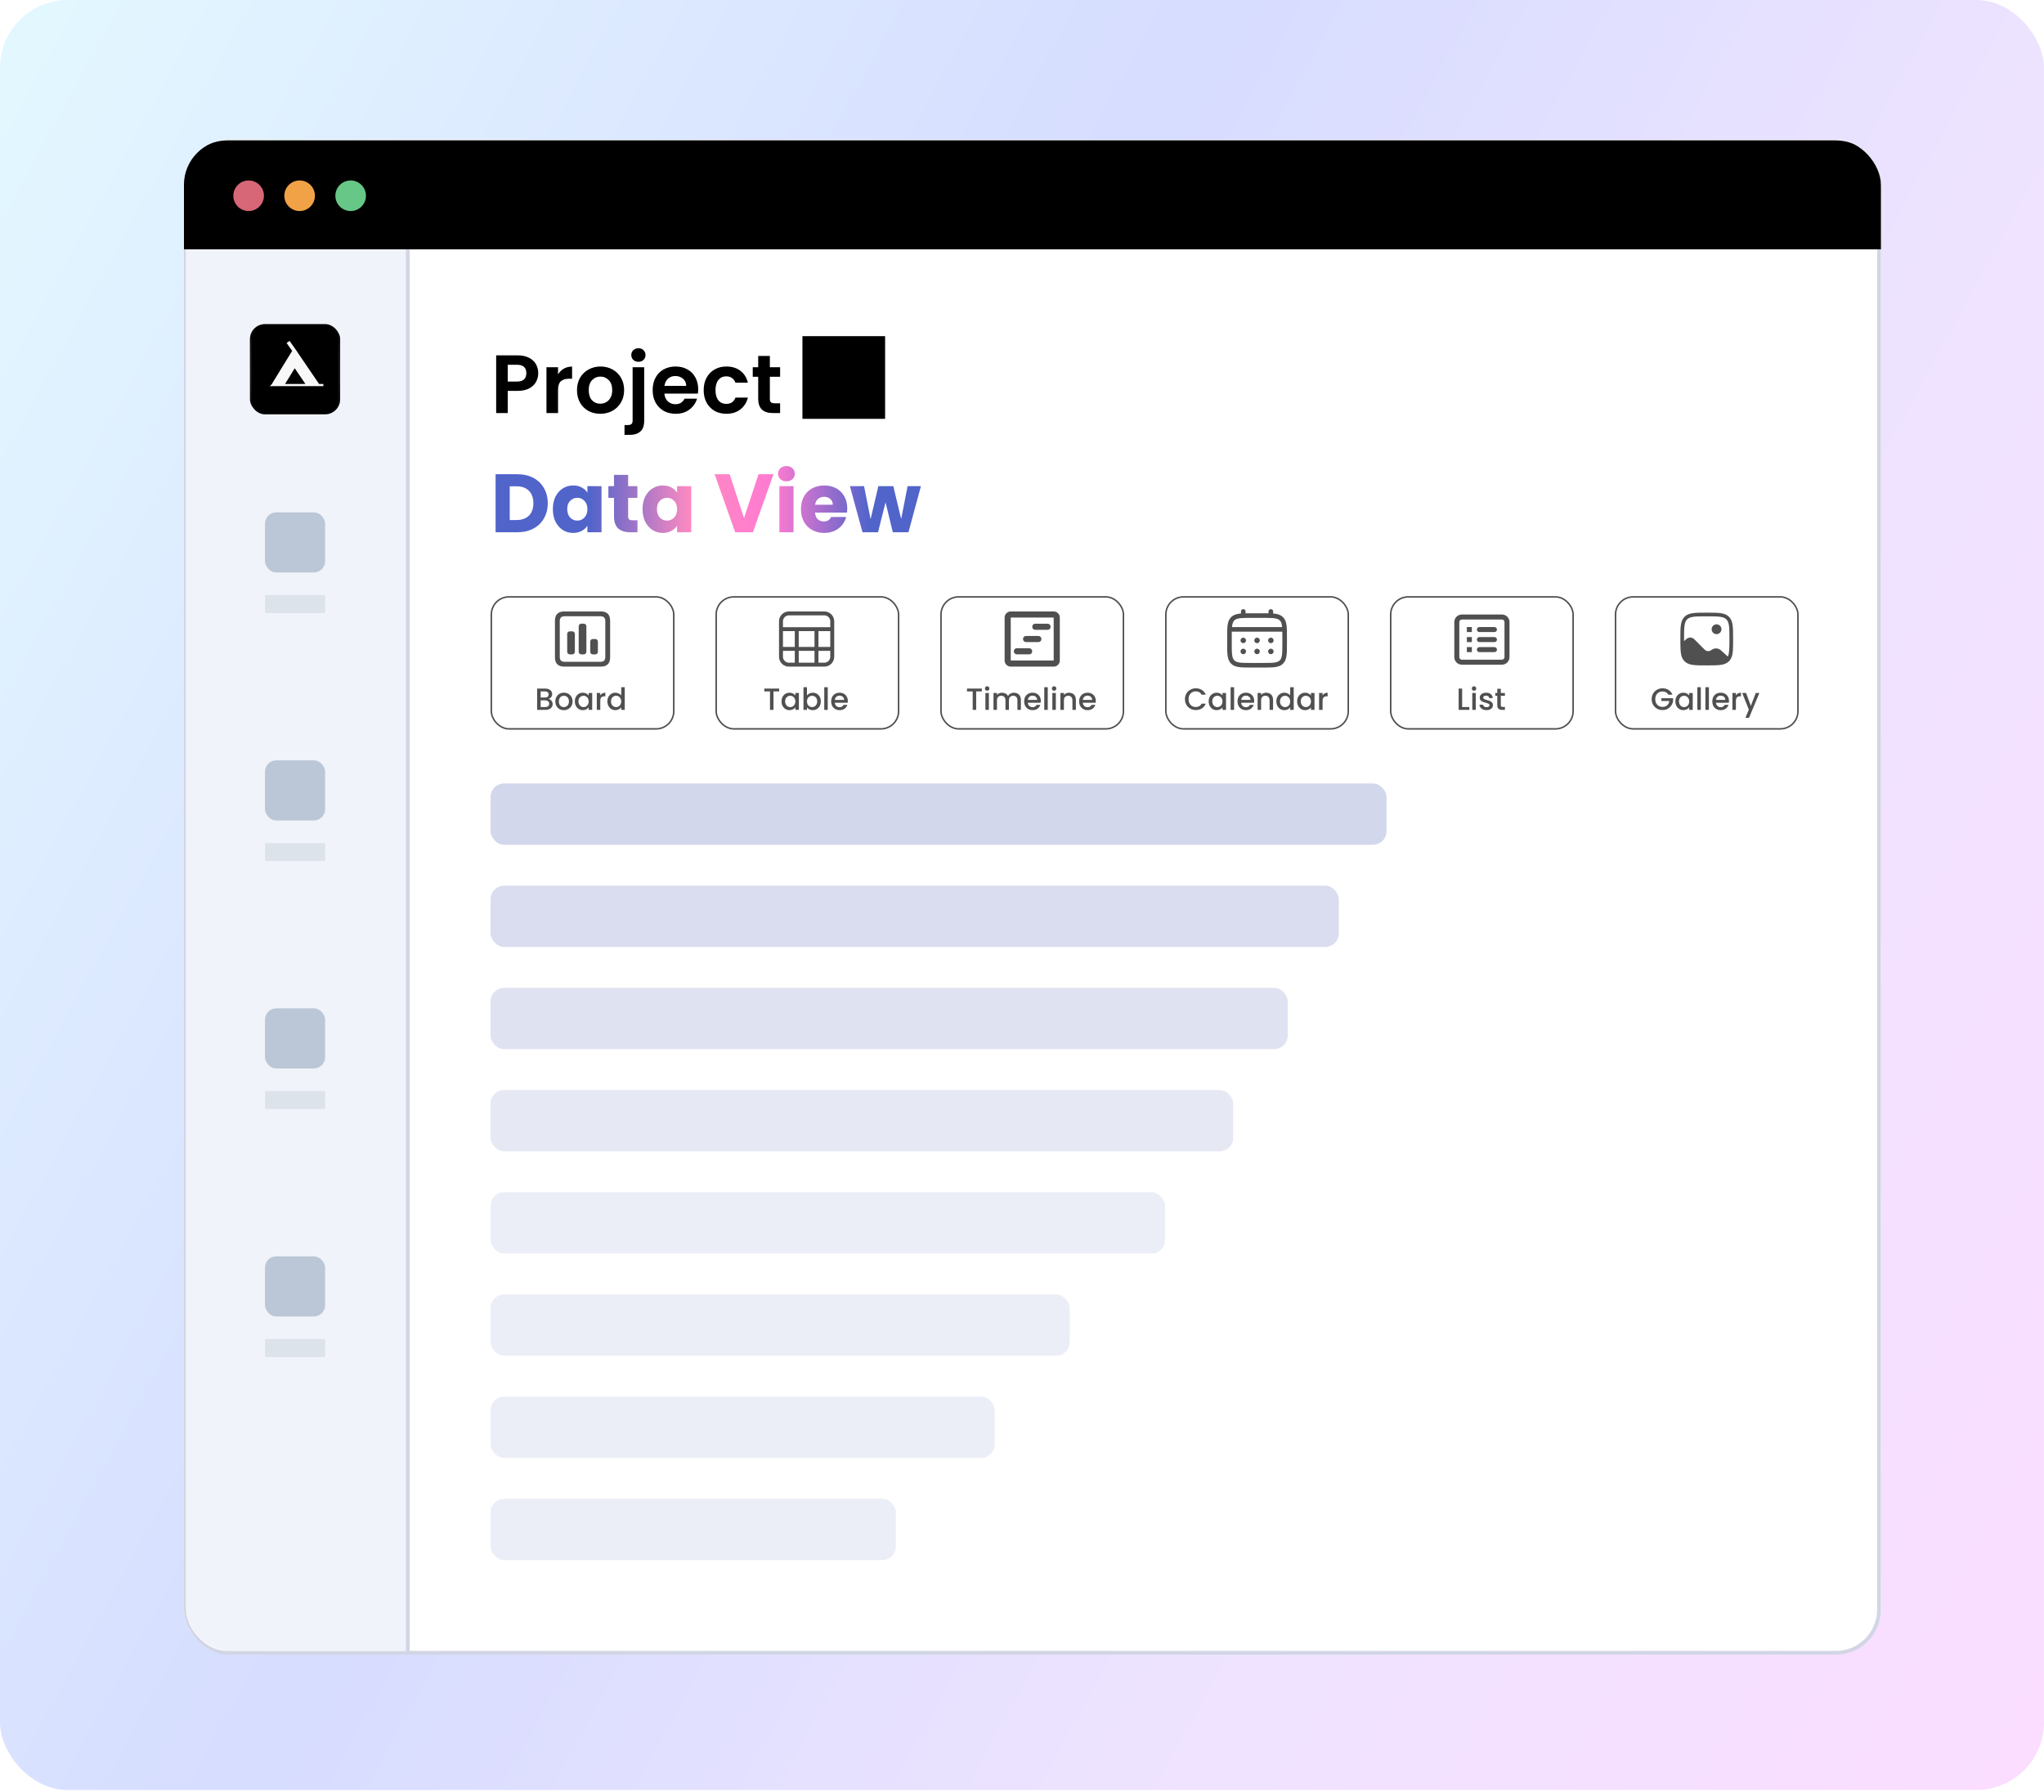 <svg width="600" height="526" viewBox="0 0 600 526" fill="none" xmlns="http://www.w3.org/2000/svg">
<rect width="600" height="525.497" rx="19.867" fill="url(#paint0_linear_7087_2699)" fill-opacity="0.5"/>
<g filter="url(#filter0_d_7087_2699)">
<g clip-path="url(#clip0_7087_2699)">
<rect x="53.362" y="41" width="499" height="444" rx="13.237" fill="white"/>
<path d="M53.516 54.441C53.516 47.13 59.442 41.203 66.753 41.203H538.887C546.198 41.203 552.125 47.13 552.125 54.441V73.194H53.516V54.441Z" fill="#F1EDE4"/>
<circle cx="72.982" cy="57.465" r="4.492" fill="#D76677"/>
<circle cx="87.955" cy="57.465" r="4.492" fill="#F1A247"/>
<circle cx="102.931" cy="57.465" r="4.492" fill="#66C786"/>
<rect x="54.068" y="42.859" width="497.506" height="442.35" rx="12.686" fill="white" stroke="#D2D6E4" stroke-width="1.103"/>
<path d="M54.619 54.441C54.619 47.13 60.546 41.203 67.857 41.203H106.466C113.776 41.203 119.703 47.13 119.703 54.441V484.656H67.856C60.546 484.656 54.619 478.73 54.619 471.419V54.441Z" fill="#F1F3FA"/>
<path d="M53.517 54.441C53.517 47.13 59.443 41.203 66.754 41.203H538.888C546.199 41.203 552.126 47.13 552.126 54.441V73.194H53.517V54.441Z" fill="black"/>
<circle cx="72.983" cy="57.465" r="4.492" fill="#D76677"/>
<circle cx="87.956" cy="57.465" r="4.492" fill="#F1A247"/>
<circle cx="102.932" cy="57.465" r="4.492" fill="#66C786"/>
<g filter="url(#filter1_d_7087_2699)">
<rect x="73.371" y="93.047" width="26.475" height="26.475" rx="4.412" fill="black"/>
<rect x="73.636" y="93.311" width="25.946" height="25.946" rx="4.148" stroke="url(#paint1_linear_7087_2699)" stroke-opacity="0.4" stroke-width="0.529"/>
</g>
<path fill-rule="evenodd" clip-rule="evenodd" d="M87.262 103.275L86.419 102.087L86.368 102.012L86.367 102.013L84.996 100.078L84.127 100.694L85.762 103.001L79.806 112.716H83.685L86.51 108.108L89.651 112.716H93.659L87.24 103.291L87.262 103.275ZM79.177 113.352H94.919V112.723H79.857L79.177 113.352Z" fill="#F8F8F8"/>
<rect x="77.784" y="174.684" width="17.65" height="5.295" fill="#DDE3EB"/>
<rect x="77.784" y="150.414" width="17.65" height="17.65" rx="3.309" fill="#BBC6D6"/>
<rect x="77.784" y="247.492" width="17.65" height="5.295" fill="#DDE3EB"/>
<rect x="77.784" y="223.223" width="17.65" height="17.65" rx="3.309" fill="#BBC6D6"/>
<rect x="77.784" y="320.289" width="17.65" height="5.295" fill="#DDE3EB"/>
<rect x="77.784" y="296.023" width="17.65" height="17.65" rx="3.309" fill="#BBC6D6"/>
<rect x="77.784" y="393.102" width="17.65" height="5.295" fill="#DDE3EB"/>
<rect x="77.784" y="368.832" width="17.65" height="17.65" rx="3.309" fill="#BBC6D6"/>
<path d="M157.999 109.56C157.999 110.466 157.781 111.316 157.344 112.109C156.923 112.901 156.252 113.54 155.329 114.026C154.423 114.511 153.275 114.754 151.883 114.754H149.044V121.258H145.646V104.318H151.883C153.194 104.318 154.31 104.545 155.232 104.998C156.155 105.451 156.842 106.074 157.295 106.867C157.764 107.659 157.999 108.557 157.999 109.56ZM151.738 112.011C152.676 112.011 153.372 111.801 153.825 111.38C154.278 110.944 154.504 110.337 154.504 109.56C154.504 107.91 153.582 107.085 151.738 107.085H149.044V112.011H151.738ZM163.809 109.9C164.246 109.188 164.812 108.63 165.508 108.226C166.219 107.821 167.028 107.619 167.934 107.619V111.186H167.037C165.969 111.186 165.16 111.437 164.61 111.939C164.076 112.44 163.809 113.314 163.809 114.56V121.258H160.411V107.813H163.809V109.9ZM176.193 121.476C174.899 121.476 173.734 121.193 172.698 120.627C171.663 120.044 170.846 119.227 170.247 118.176C169.665 117.124 169.373 115.911 169.373 114.535C169.373 113.16 169.673 111.947 170.271 110.895C170.886 109.843 171.719 109.035 172.771 108.468C173.823 107.886 174.996 107.595 176.29 107.595C177.584 107.595 178.757 107.886 179.809 108.468C180.861 109.035 181.686 109.843 182.284 110.895C182.899 111.947 183.207 113.16 183.207 114.535C183.207 115.911 182.891 117.124 182.26 118.176C181.645 119.227 180.804 120.044 179.736 120.627C178.685 121.193 177.503 121.476 176.193 121.476ZM176.193 118.515C176.808 118.515 177.382 118.37 177.916 118.079C178.466 117.771 178.903 117.318 179.227 116.72C179.55 116.121 179.712 115.393 179.712 114.535C179.712 113.257 179.372 112.278 178.693 111.599C178.029 110.903 177.212 110.555 176.242 110.555C175.271 110.555 174.454 110.903 173.79 111.599C173.143 112.278 172.82 113.257 172.82 114.535C172.82 115.814 173.135 116.8 173.766 117.496C174.413 118.176 175.222 118.515 176.193 118.515ZM187.422 106.211C186.807 106.211 186.297 106.025 185.893 105.653C185.505 105.265 185.311 104.788 185.311 104.221C185.311 103.655 185.505 103.186 185.893 102.814C186.297 102.425 186.807 102.231 187.422 102.231C188.021 102.231 188.514 102.425 188.902 102.814C189.291 103.186 189.485 103.655 189.485 104.221C189.485 104.788 189.291 105.265 188.902 105.653C188.514 106.025 188.021 106.211 187.422 106.211ZM189.096 123.466C189.096 124.955 188.724 126.023 187.98 126.67C187.252 127.333 186.2 127.665 184.825 127.665H183.321V124.777H184.291C184.809 124.777 185.173 124.672 185.383 124.461C185.594 124.267 185.699 123.944 185.699 123.491V107.813H189.096V123.466ZM204.952 114.244C204.952 114.73 204.919 115.166 204.855 115.555H195.026C195.107 116.525 195.446 117.286 196.045 117.836C196.644 118.386 197.38 118.661 198.253 118.661C199.515 118.661 200.413 118.119 200.947 117.035H204.612C204.224 118.329 203.479 119.397 202.379 120.239C201.279 121.064 199.928 121.476 198.326 121.476C197.032 121.476 195.867 121.193 194.832 120.627C193.812 120.044 193.011 119.227 192.429 118.176C191.863 117.124 191.58 115.911 191.58 114.535C191.58 113.144 191.863 111.922 192.429 110.871C192.995 109.819 193.788 109.01 194.807 108.444C195.827 107.878 197 107.595 198.326 107.595C199.604 107.595 200.745 107.87 201.748 108.42C202.767 108.97 203.552 109.755 204.102 110.774C204.668 111.777 204.952 112.934 204.952 114.244ZM201.433 113.273C201.417 112.4 201.101 111.704 200.486 111.186C199.871 110.652 199.119 110.385 198.229 110.385C197.388 110.385 196.676 110.644 196.094 111.162C195.527 111.664 195.179 112.367 195.05 113.273H201.433ZM206.558 114.535C206.558 113.144 206.841 111.931 207.407 110.895C207.974 109.843 208.758 109.035 209.761 108.468C210.764 107.886 211.913 107.595 213.207 107.595C214.874 107.595 216.249 108.015 217.333 108.857C218.433 109.682 219.169 110.847 219.542 112.351H215.877C215.683 111.769 215.351 111.316 214.882 110.992C214.429 110.652 213.863 110.483 213.183 110.483C212.212 110.483 211.444 110.838 210.878 111.55C210.311 112.246 210.028 113.241 210.028 114.535C210.028 115.814 210.311 116.809 210.878 117.52C211.444 118.216 212.212 118.564 213.183 118.564C214.558 118.564 215.456 117.949 215.877 116.72H219.542C219.169 118.176 218.433 119.333 217.333 120.19C216.233 121.047 214.858 121.476 213.207 121.476C211.913 121.476 210.764 121.193 209.761 120.627C208.758 120.044 207.974 119.235 207.407 118.2C206.841 117.148 206.558 115.927 206.558 114.535ZM225.986 110.604V117.108C225.986 117.561 226.092 117.893 226.302 118.103C226.528 118.297 226.901 118.394 227.418 118.394H228.996V121.258H226.86C223.996 121.258 222.565 119.866 222.565 117.084V110.604H220.963V107.813H222.565V104.488H225.986V107.813H228.996V110.604H225.986ZM235.548 122.957H259.816V98.688H235.548V122.957Z" fill="black"/>
<path d="M151.859 139.221C153.655 139.221 155.224 139.577 156.567 140.289C157.91 141.001 158.945 142.004 159.673 143.298C160.418 144.577 160.79 146.057 160.79 147.74C160.79 149.406 160.418 150.886 159.673 152.181C158.945 153.475 157.902 154.478 156.543 155.19C155.2 155.902 153.639 156.258 151.859 156.258H145.476V139.221H151.859ZM151.592 152.666C153.161 152.666 154.383 152.237 155.257 151.38C156.13 150.522 156.567 149.309 156.567 147.74C156.567 146.17 156.13 144.949 155.257 144.075C154.383 143.201 153.161 142.764 151.592 142.764H149.626V152.666H151.592ZM162.284 149.463C162.284 148.071 162.543 146.85 163.06 145.798C163.594 144.746 164.314 143.937 165.22 143.371C166.126 142.805 167.138 142.522 168.254 142.522C169.208 142.522 170.042 142.716 170.754 143.104C171.482 143.493 172.04 144.002 172.428 144.633V142.716H176.578V156.258H172.428V154.341C172.024 154.972 171.457 155.481 170.729 155.87C170.017 156.258 169.184 156.452 168.23 156.452C167.129 156.452 166.126 156.169 165.22 155.603C164.314 155.02 163.594 154.203 163.06 153.151C162.543 152.084 162.284 150.854 162.284 149.463ZM172.428 149.487C172.428 148.451 172.137 147.634 171.554 147.036C170.988 146.437 170.292 146.138 169.467 146.138C168.642 146.138 167.938 146.437 167.356 147.036C166.79 147.618 166.507 148.427 166.507 149.463C166.507 150.498 166.79 151.323 167.356 151.938C167.938 152.537 168.642 152.836 169.467 152.836C170.292 152.836 170.988 152.537 171.554 151.938C172.137 151.339 172.428 150.522 172.428 149.487ZM187.128 152.739V156.258H185.016C183.512 156.258 182.339 155.894 181.498 155.166C180.656 154.421 180.236 153.216 180.236 151.55V146.162H178.585V142.716H180.236V139.415H184.386V142.716H187.104V146.162H184.386V151.598C184.386 152.003 184.483 152.294 184.677 152.472C184.871 152.65 185.194 152.739 185.647 152.739H187.128ZM188.614 149.463C188.614 148.071 188.873 146.85 189.391 145.798C189.925 144.746 190.645 143.937 191.551 143.371C192.457 142.805 193.468 142.522 194.584 142.522C195.539 142.522 196.372 142.716 197.084 143.104C197.812 143.493 198.37 144.002 198.759 144.633V142.716H202.909V156.258H198.759V154.341C198.354 154.972 197.788 155.481 197.06 155.87C196.348 156.258 195.515 156.452 194.56 156.452C193.46 156.452 192.457 156.169 191.551 155.603C190.645 155.02 189.925 154.203 189.391 153.151C188.873 152.084 188.614 150.854 188.614 149.463ZM198.759 149.487C198.759 148.451 198.467 147.634 197.885 147.036C197.319 146.437 196.623 146.138 195.798 146.138C194.973 146.138 194.269 146.437 193.686 147.036C193.12 147.618 192.837 148.427 192.837 149.463C192.837 150.498 193.12 151.323 193.686 151.938C194.269 152.537 194.973 152.836 195.798 152.836C196.623 152.836 197.319 152.537 197.885 151.938C198.467 151.339 198.759 150.522 198.759 149.487ZM227.047 139.221L221.004 156.258H215.81L209.767 139.221H214.184L218.407 152.084L222.654 139.221H227.047ZM230.868 141.308C230.14 141.308 229.542 141.098 229.072 140.677C228.619 140.241 228.393 139.707 228.393 139.076C228.393 138.428 228.619 137.895 229.072 137.474C229.542 137.037 230.14 136.819 230.868 136.819C231.58 136.819 232.163 137.037 232.616 137.474C233.085 137.895 233.319 138.428 233.319 139.076C233.319 139.707 233.085 140.241 232.616 140.677C232.163 141.098 231.58 141.308 230.868 141.308ZM232.931 142.716V156.258H228.781V142.716H232.931ZM248.704 149.268C248.704 149.657 248.679 150.061 248.631 150.482H239.239C239.304 151.323 239.571 151.97 240.04 152.423C240.525 152.86 241.116 153.079 241.811 153.079C242.847 153.079 243.567 152.642 243.971 151.768H248.388C248.162 152.658 247.749 153.459 247.151 154.171C246.568 154.883 245.832 155.441 244.942 155.845C244.052 156.25 243.057 156.452 241.957 156.452C240.63 156.452 239.449 156.169 238.414 155.603C237.378 155.036 236.569 154.227 235.987 153.176C235.405 152.124 235.113 150.894 235.113 149.487C235.113 148.079 235.396 146.85 235.963 145.798C236.545 144.746 237.354 143.937 238.39 143.371C239.425 142.805 240.614 142.522 241.957 142.522C243.268 142.522 244.432 142.797 245.452 143.347C246.471 143.897 247.264 144.682 247.83 145.701C248.412 146.72 248.704 147.909 248.704 149.268ZM244.457 148.176C244.457 147.464 244.214 146.898 243.729 146.478C243.243 146.057 242.637 145.847 241.909 145.847C241.213 145.847 240.622 146.049 240.137 146.453C239.668 146.858 239.376 147.432 239.263 148.176H244.457ZM270.332 142.716L266.668 156.258H262.081L259.945 147.473L257.737 156.258H253.174L249.485 142.716H253.635L255.553 152.399L257.834 142.716H262.226L264.532 152.351L266.425 142.716H270.332Z" fill="url(#paint2_linear_7087_2699)"/>
<path d="M119.703 73.195L119.703 532.092" stroke="#D2D6E4" stroke-width="1.103"/>
<rect x="144.225" y="175.225" width="53.55" height="38.75" rx="5.175" stroke="#505050" stroke-width="0.45"/>
<path d="M176.346 179.5C178.148 179.5 179.064 180.379 179.099 182.121L179.1 182.228V192.973C179.1 194.749 178.222 195.664 176.455 195.699L176.347 195.7H165.663C163.87 195.7 162.938 194.83 162.902 193.081L162.9 192.973V182.228C162.9 180.443 163.796 179.536 165.555 179.501L165.664 179.5L176.346 179.5ZM176.32 180.917H165.69C164.838 180.917 164.35 181.354 164.319 182.211L164.317 182.299V192.901C164.317 193.787 164.779 194.252 165.606 194.282L165.69 194.283H176.32C177.163 194.283 177.652 193.846 177.682 192.989L177.684 192.901V182.299C177.684 181.413 177.222 180.948 176.403 180.919L176.32 180.917ZM167.997 185.348C168.196 185.348 168.387 185.427 168.528 185.567C168.669 185.708 168.748 185.899 168.748 186.098V191.355C168.748 191.554 168.669 191.745 168.528 191.886C168.387 192.026 168.196 192.106 167.997 192.106H167.246C167.047 192.106 166.856 192.026 166.715 191.886C166.574 191.745 166.495 191.554 166.495 191.355V186.098C166.495 185.899 166.574 185.708 166.715 185.567C166.856 185.427 167.047 185.348 167.246 185.348H167.997ZM171.376 183.095C171.575 183.095 171.766 183.174 171.907 183.315C172.048 183.456 172.127 183.647 172.127 183.846V191.355C172.127 191.554 172.048 191.745 171.907 191.886C171.766 192.026 171.575 192.106 171.376 192.106H170.625C170.426 192.106 170.235 192.026 170.094 191.886C169.953 191.745 169.874 191.554 169.874 191.355V183.846C169.874 183.647 169.953 183.456 170.094 183.315C170.235 183.174 170.426 183.095 170.625 183.095H171.376ZM174.755 187.6C174.954 187.6 175.145 187.679 175.286 187.82C175.427 187.961 175.506 188.152 175.506 188.351V191.355C175.506 191.554 175.427 191.745 175.286 191.886C175.145 192.026 174.954 192.106 174.755 192.106H174.004C173.805 192.106 173.614 192.026 173.473 191.886C173.332 191.745 173.253 191.554 173.253 191.355V188.351C173.253 188.152 173.332 187.961 173.473 187.82C173.614 187.679 173.805 187.6 174.004 187.6H174.755Z" fill="#505050"/>
<path d="M161.023 205.185C161.359 205.245 161.644 205.422 161.878 205.716C162.112 206.01 162.229 206.343 162.229 206.715C162.229 207.033 162.145 207.321 161.977 207.579C161.815 207.831 161.578 208.032 161.266 208.182C160.954 208.326 160.591 208.398 160.177 208.398H157.675V202.143H160.06C160.486 202.143 160.852 202.215 161.158 202.359C161.464 202.503 161.695 202.698 161.851 202.944C162.007 203.184 162.085 203.454 162.085 203.754C162.085 204.114 161.989 204.414 161.797 204.654C161.605 204.894 161.347 205.071 161.023 205.185ZM158.701 204.771H159.97C160.306 204.771 160.567 204.696 160.753 204.546C160.945 204.39 161.041 204.168 161.041 203.88C161.041 203.598 160.945 203.379 160.753 203.223C160.567 203.061 160.306 202.98 159.97 202.98H158.701V204.771ZM160.087 207.561C160.435 207.561 160.708 207.477 160.906 207.309C161.104 207.141 161.203 206.907 161.203 206.607C161.203 206.301 161.098 206.058 160.888 205.878C160.678 205.698 160.399 205.608 160.051 205.608H158.701V207.561H160.087ZM165.495 208.479C165.027 208.479 164.604 208.374 164.226 208.164C163.848 207.948 163.551 207.648 163.335 207.264C163.119 206.874 163.011 206.424 163.011 205.914C163.011 205.41 163.122 204.963 163.344 204.573C163.566 204.183 163.869 203.883 164.253 203.673C164.637 203.463 165.066 203.358 165.54 203.358C166.014 203.358 166.443 203.463 166.827 203.673C167.211 203.883 167.514 204.183 167.736 204.573C167.958 204.963 168.069 205.41 168.069 205.914C168.069 206.418 167.955 206.865 167.727 207.255C167.499 207.645 167.187 207.948 166.791 208.164C166.401 208.374 165.969 208.479 165.495 208.479ZM165.495 207.588C165.759 207.588 166.005 207.525 166.233 207.399C166.467 207.273 166.656 207.084 166.8 206.832C166.944 206.58 167.016 206.274 167.016 205.914C167.016 205.554 166.947 205.251 166.809 205.005C166.671 204.753 166.488 204.564 166.26 204.438C166.032 204.312 165.786 204.249 165.522 204.249C165.258 204.249 165.012 204.312 164.784 204.438C164.562 204.564 164.385 204.753 164.253 205.005C164.121 205.251 164.055 205.554 164.055 205.914C164.055 206.448 164.19 206.862 164.46 207.156C164.736 207.444 165.081 207.588 165.495 207.588ZM168.741 205.896C168.741 205.398 168.843 204.957 169.047 204.573C169.257 204.189 169.539 203.892 169.893 203.682C170.253 203.466 170.649 203.358 171.081 203.358C171.471 203.358 171.81 203.436 172.098 203.592C172.392 203.742 172.626 203.931 172.8 204.159V203.439H173.835V208.398H172.8V207.66C172.626 207.894 172.389 208.089 172.089 208.245C171.789 208.401 171.447 208.479 171.063 208.479C170.637 208.479 170.247 208.371 169.893 208.155C169.539 207.933 169.257 207.627 169.047 207.237C168.843 206.841 168.741 206.394 168.741 205.896ZM172.8 205.914C172.8 205.572 172.728 205.275 172.584 205.023C172.446 204.771 172.263 204.579 172.035 204.447C171.807 204.315 171.561 204.249 171.297 204.249C171.033 204.249 170.787 204.315 170.559 204.447C170.331 204.573 170.145 204.762 170.001 205.014C169.863 205.26 169.794 205.554 169.794 205.896C169.794 206.238 169.863 206.538 170.001 206.796C170.145 207.054 170.331 207.252 170.559 207.39C170.793 207.522 171.039 207.588 171.297 207.588C171.561 207.588 171.807 207.522 172.035 207.39C172.263 207.258 172.446 207.066 172.584 206.814C172.728 206.556 172.8 206.256 172.8 205.914ZM176.209 204.159C176.359 203.907 176.557 203.712 176.803 203.574C177.055 203.43 177.352 203.358 177.694 203.358V204.42H177.433C177.031 204.42 176.725 204.522 176.515 204.726C176.311 204.93 176.209 205.284 176.209 205.788V208.398H175.183V203.439H176.209V204.159ZM178.295 205.896C178.295 205.398 178.397 204.957 178.601 204.573C178.811 204.189 179.093 203.892 179.447 203.682C179.807 203.466 180.206 203.358 180.644 203.358C180.968 203.358 181.286 203.43 181.598 203.574C181.916 203.712 182.168 203.898 182.354 204.132V201.738H183.389V208.398H182.354V207.651C182.186 207.891 181.952 208.089 181.652 208.245C181.358 208.401 181.019 208.479 180.635 208.479C180.203 208.479 179.807 208.371 179.447 208.155C179.093 207.933 178.811 207.627 178.601 207.237C178.397 206.841 178.295 206.394 178.295 205.896ZM182.354 205.914C182.354 205.572 182.282 205.275 182.138 205.023C182 204.771 181.817 204.579 181.589 204.447C181.361 204.315 181.115 204.249 180.851 204.249C180.587 204.249 180.341 204.315 180.113 204.447C179.885 204.573 179.699 204.762 179.555 205.014C179.417 205.26 179.348 205.554 179.348 205.896C179.348 206.238 179.417 206.538 179.555 206.796C179.699 207.054 179.885 207.252 180.113 207.39C180.347 207.522 180.593 207.588 180.851 207.588C181.115 207.588 181.361 207.522 181.589 207.39C181.817 207.258 182 207.066 182.138 206.814C182.282 206.556 182.354 206.256 182.354 205.914Z" fill="#505050"/>
<rect x="210.225" y="175.225" width="53.55" height="38.75" rx="5.175" stroke="#505050" stroke-width="0.45"/>
<path d="M244.876 192.806C244.876 193.574 244.571 194.309 244.028 194.852C243.486 195.394 242.75 195.699 241.983 195.699L231.569 195.699C230.801 195.699 230.066 195.394 229.523 194.852C228.981 194.309 228.676 193.574 228.676 192.806L228.676 182.392C228.676 181.625 228.981 180.889 229.523 180.347C230.066 179.804 230.801 179.499 231.569 179.499L241.983 179.499C242.75 179.499 243.486 179.804 244.028 180.347C244.571 180.889 244.876 181.625 244.876 182.392L244.876 192.806ZM229.833 185.285L229.833 189.914L233.304 189.914L233.304 185.285L229.833 185.285ZM229.833 191.071L229.833 192.806C229.833 193.238 229.994 193.654 230.284 193.973C230.574 194.293 230.973 194.493 231.402 194.534L231.569 194.542L233.304 194.542L233.304 191.071L229.833 191.071ZM234.461 189.914L239.09 189.914L239.09 185.285L234.461 185.285L234.461 189.914ZM239.09 194.542L239.09 191.071L234.461 191.071L234.461 194.542L239.09 194.542ZM240.247 189.914L243.719 189.914L243.719 185.285L240.247 185.285L240.247 189.914ZM243.719 192.806L243.719 191.071L240.247 191.071L240.247 194.542L241.983 194.542C242.414 194.542 242.83 194.381 243.15 194.091C243.469 193.801 243.669 193.402 243.711 192.973L243.719 192.806ZM229.833 182.392L229.833 184.128L243.719 184.128L243.719 182.392C243.719 181.961 243.558 181.545 243.268 181.226C242.978 180.906 242.58 180.706 242.151 180.664L241.983 180.656L231.569 180.656C231.137 180.656 230.721 180.817 230.402 181.107C230.083 181.397 229.883 181.795 229.841 182.224L229.833 182.392Z" fill="#505050"/>
<path d="M228.716 202.143V202.98H227.051V208.398H226.025V202.98H224.351V202.143H228.716ZM229.413 205.896C229.413 205.398 229.515 204.957 229.719 204.573C229.929 204.189 230.211 203.892 230.565 203.682C230.925 203.466 231.321 203.358 231.753 203.358C232.143 203.358 232.482 203.436 232.77 203.592C233.064 203.742 233.298 203.931 233.472 204.159V203.439H234.507V208.398H233.472V207.66C233.298 207.894 233.061 208.089 232.761 208.245C232.461 208.401 232.119 208.479 231.735 208.479C231.309 208.479 230.919 208.371 230.565 208.155C230.211 207.933 229.929 207.627 229.719 207.237C229.515 206.841 229.413 206.394 229.413 205.896ZM233.472 205.914C233.472 205.572 233.4 205.275 233.256 205.023C233.118 204.771 232.935 204.579 232.707 204.447C232.479 204.315 232.233 204.249 231.969 204.249C231.705 204.249 231.459 204.315 231.231 204.447C231.003 204.573 230.817 204.762 230.673 205.014C230.535 205.26 230.466 205.554 230.466 205.896C230.466 206.238 230.535 206.538 230.673 206.796C230.817 207.054 231.003 207.252 231.231 207.39C231.465 207.522 231.711 207.588 231.969 207.588C232.233 207.588 232.479 207.522 232.707 207.39C232.935 207.258 233.118 207.066 233.256 206.814C233.4 206.556 233.472 206.256 233.472 205.914ZM236.881 204.177C237.055 203.937 237.292 203.742 237.592 203.592C237.898 203.436 238.237 203.358 238.609 203.358C239.047 203.358 239.443 203.463 239.797 203.673C240.151 203.883 240.43 204.183 240.634 204.573C240.838 204.957 240.94 205.398 240.94 205.896C240.94 206.394 240.838 206.841 240.634 207.237C240.43 207.627 240.148 207.933 239.788 208.155C239.434 208.371 239.041 208.479 238.609 208.479C238.225 208.479 237.883 208.404 237.583 208.254C237.289 208.104 237.055 207.912 236.881 207.678V208.398H235.855V201.738H236.881V204.177ZM239.896 205.896C239.896 205.554 239.824 205.26 239.68 205.014C239.542 204.762 239.356 204.573 239.122 204.447C238.894 204.315 238.648 204.249 238.384 204.249C238.126 204.249 237.88 204.315 237.646 204.447C237.418 204.579 237.232 204.771 237.088 205.023C236.95 205.275 236.881 205.572 236.881 205.914C236.881 206.256 236.95 206.556 237.088 206.814C237.232 207.066 237.418 207.258 237.646 207.39C237.88 207.522 238.126 207.588 238.384 207.588C238.648 207.588 238.894 207.522 239.122 207.39C239.356 207.252 239.542 207.054 239.68 206.796C239.824 206.538 239.896 206.238 239.896 205.896ZM242.98 201.738V208.398H241.954V201.738H242.98ZM248.872 205.797C248.872 205.983 248.86 206.151 248.836 206.301H245.047C245.077 206.697 245.224 207.015 245.488 207.255C245.752 207.495 246.076 207.615 246.46 207.615C247.012 207.615 247.402 207.384 247.63 206.922H248.737C248.587 207.378 248.314 207.753 247.918 208.047C247.528 208.335 247.042 208.479 246.46 208.479C245.986 208.479 245.56 208.374 245.182 208.164C244.81 207.948 244.516 207.648 244.3 207.264C244.09 206.874 243.985 206.424 243.985 205.914C243.985 205.404 244.087 204.957 244.291 204.573C244.501 204.183 244.792 203.883 245.164 203.673C245.542 203.463 245.974 203.358 246.46 203.358C246.928 203.358 247.345 203.46 247.711 203.664C248.077 203.868 248.362 204.156 248.566 204.528C248.77 204.894 248.872 205.317 248.872 205.797ZM247.801 205.473C247.795 205.095 247.66 204.792 247.396 204.564C247.132 204.336 246.805 204.222 246.415 204.222C246.061 204.222 245.758 204.336 245.506 204.564C245.254 204.786 245.104 205.089 245.056 205.473H247.801Z" fill="#505050"/>
<rect x="276.225" y="175.225" width="53.55" height="38.75" rx="5.175" stroke="#505050" stroke-width="0.45"/>
<path d="M298.5 192.1H302.1C302.355 192.1 302.569 192.014 302.742 191.841C302.915 191.668 303.001 191.454 303 191.2C303 190.945 302.914 190.731 302.741 190.559C302.568 190.387 302.355 190.301 302.1 190.3H298.5C298.245 190.3 298.032 190.386 297.86 190.559C297.687 190.732 297.601 190.946 297.6 191.2C297.6 191.455 297.687 191.669 297.86 191.842C298.032 192.014 298.246 192.101 298.5 192.1ZM301.2 188.5H304.8C305.055 188.5 305.269 188.414 305.442 188.241C305.615 188.068 305.701 187.854 305.7 187.6C305.7 187.345 305.614 187.131 305.441 186.959C305.268 186.787 305.055 186.701 304.8 186.7H301.2C300.945 186.7 300.732 186.786 300.56 186.959C300.387 187.132 300.301 187.346 300.3 187.6C300.3 187.855 300.387 188.069 300.56 188.242C300.732 188.415 300.946 188.501 301.2 188.5ZM303.9 184.9H307.5C307.755 184.9 307.969 184.814 308.142 184.641C308.315 184.468 308.401 184.254 308.4 184C308.4 183.745 308.314 183.531 308.141 183.359C307.968 183.187 307.755 183.101 307.5 183.1H303.9C303.645 183.1 303.432 183.186 303.26 183.359C303.087 183.532 303.001 183.746 303 184C303 184.255 303.087 184.469 303.26 184.642C303.432 184.815 303.646 184.901 303.9 184.9ZM296.7 195.7C296.205 195.7 295.782 195.524 295.43 195.172C295.077 194.819 294.901 194.396 294.9 193.9V181.3C294.9 180.805 295.077 180.381 295.43 180.029C295.782 179.677 296.206 179.501 296.7 179.5H309.3C309.795 179.5 310.219 179.676 310.572 180.029C310.925 180.382 311.101 180.806 311.1 181.3V193.9C311.1 194.395 310.924 194.819 310.572 195.172C310.22 195.524 309.796 195.701 309.3 195.7H296.7ZM296.7 193.9H309.3V181.3H296.7V193.9Z" fill="#505050"/>
<path d="M288.216 202.143V202.98H286.551V208.398H285.525V202.98H283.851V202.143H288.216ZM289.777 202.782C289.591 202.782 289.435 202.719 289.309 202.593C289.183 202.467 289.12 202.311 289.12 202.125C289.12 201.939 289.183 201.783 289.309 201.657C289.435 201.531 289.591 201.468 289.777 201.468C289.957 201.468 290.11 201.531 290.236 201.657C290.362 201.783 290.425 201.939 290.425 202.125C290.425 202.311 290.362 202.467 290.236 202.593C290.11 202.719 289.957 202.782 289.777 202.782ZM290.281 203.439V208.398H289.255V203.439H290.281ZM297.631 203.358C298.021 203.358 298.369 203.439 298.675 203.601C298.987 203.763 299.23 204.003 299.404 204.321C299.584 204.639 299.674 205.023 299.674 205.473V208.398H298.657V205.626C298.657 205.182 298.546 204.843 298.324 204.609C298.102 204.369 297.799 204.249 297.415 204.249C297.031 204.249 296.725 204.369 296.497 204.609C296.275 204.843 296.164 205.182 296.164 205.626V208.398H295.147V205.626C295.147 205.182 295.036 204.843 294.814 204.609C294.592 204.369 294.289 204.249 293.905 204.249C293.521 204.249 293.215 204.369 292.987 204.609C292.765 204.843 292.654 205.182 292.654 205.626V208.398H291.628V203.439H292.654V204.006C292.822 203.802 293.035 203.643 293.293 203.529C293.551 203.415 293.827 203.358 294.121 203.358C294.517 203.358 294.871 203.442 295.183 203.61C295.495 203.778 295.735 204.021 295.903 204.339C296.053 204.039 296.287 203.802 296.605 203.628C296.923 203.448 297.265 203.358 297.631 203.358ZM305.525 205.797C305.525 205.983 305.513 206.151 305.489 206.301H301.7C301.73 206.697 301.877 207.015 302.141 207.255C302.405 207.495 302.729 207.615 303.113 207.615C303.665 207.615 304.055 207.384 304.283 206.922H305.39C305.24 207.378 304.967 207.753 304.571 208.047C304.181 208.335 303.695 208.479 303.113 208.479C302.639 208.479 302.213 208.374 301.835 208.164C301.463 207.948 301.169 207.648 300.953 207.264C300.743 206.874 300.638 206.424 300.638 205.914C300.638 205.404 300.74 204.957 300.944 204.573C301.154 204.183 301.445 203.883 301.817 203.673C302.195 203.463 302.627 203.358 303.113 203.358C303.581 203.358 303.998 203.46 304.364 203.664C304.73 203.868 305.015 204.156 305.219 204.528C305.423 204.894 305.525 205.317 305.525 205.797ZM304.454 205.473C304.448 205.095 304.313 204.792 304.049 204.564C303.785 204.336 303.458 204.222 303.068 204.222C302.714 204.222 302.411 204.336 302.159 204.564C301.907 204.786 301.757 205.089 301.709 205.473H304.454ZM307.56 201.738V208.398H306.534V201.738H307.56ZM309.429 202.782C309.243 202.782 309.087 202.719 308.961 202.593C308.835 202.467 308.772 202.311 308.772 202.125C308.772 201.939 308.835 201.783 308.961 201.657C309.087 201.531 309.243 201.468 309.429 201.468C309.609 201.468 309.762 201.531 309.888 201.657C310.014 201.783 310.077 201.939 310.077 202.125C310.077 202.311 310.014 202.467 309.888 202.593C309.762 202.719 309.609 202.782 309.429 202.782ZM309.933 203.439V208.398H308.907V203.439H309.933ZM313.782 203.358C314.172 203.358 314.52 203.439 314.826 203.601C315.138 203.763 315.381 204.003 315.555 204.321C315.729 204.639 315.816 205.023 315.816 205.473V208.398H314.799V205.626C314.799 205.182 314.688 204.843 314.466 204.609C314.244 204.369 313.941 204.249 313.557 204.249C313.173 204.249 312.867 204.369 312.639 204.609C312.417 204.843 312.306 205.182 312.306 205.626V208.398H311.28V203.439H312.306V204.006C312.474 203.802 312.687 203.643 312.945 203.529C313.209 203.415 313.488 203.358 313.782 203.358ZM321.67 205.797C321.67 205.983 321.658 206.151 321.634 206.301H317.845C317.875 206.697 318.022 207.015 318.286 207.255C318.55 207.495 318.874 207.615 319.258 207.615C319.81 207.615 320.2 207.384 320.428 206.922H321.535C321.385 207.378 321.112 207.753 320.716 208.047C320.326 208.335 319.84 208.479 319.258 208.479C318.784 208.479 318.358 208.374 317.98 208.164C317.608 207.948 317.314 207.648 317.098 207.264C316.888 206.874 316.783 206.424 316.783 205.914C316.783 205.404 316.885 204.957 317.089 204.573C317.299 204.183 317.59 203.883 317.962 203.673C318.34 203.463 318.772 203.358 319.258 203.358C319.726 203.358 320.143 203.46 320.509 203.664C320.875 203.868 321.16 204.156 321.364 204.528C321.568 204.894 321.67 205.317 321.67 205.797ZM320.599 205.473C320.593 205.095 320.458 204.792 320.194 204.564C319.93 204.336 319.603 204.222 319.213 204.222C318.859 204.222 318.556 204.336 318.304 204.564C318.052 204.786 317.902 205.089 317.854 205.473H320.599Z" fill="#505050"/>
<rect x="342.225" y="175.225" width="53.55" height="38.75" rx="5.175" stroke="#505050" stroke-width="0.45"/>
<path d="M360.9 187.195C360.9 184.14 360.9 182.613 361.85 181.664C362.798 180.715 364.326 180.715 367.38 180.715H370.62C373.675 180.715 375.203 180.715 376.151 181.664C377.1 182.613 377.1 184.14 377.1 187.195V188.815C377.1 191.869 377.1 193.397 376.151 194.346C375.203 195.295 373.675 195.295 370.62 195.295H367.38C364.326 195.295 362.798 195.295 361.85 194.346C360.9 193.397 360.9 191.869 360.9 188.815V187.195Z" stroke="#505050" stroke-width="1.35"/>
<path d="M364.95 180.715V179.5M373.05 180.715V179.5M361.305 184.765H376.695" stroke="#505050" stroke-width="1.35" stroke-linecap="round"/>
<path d="M373.861 191.245C373.861 191.46 373.775 191.666 373.623 191.818C373.471 191.97 373.265 192.055 373.051 192.055C372.836 192.055 372.63 191.97 372.478 191.818C372.326 191.666 372.241 191.46 372.241 191.245C372.241 191.03 372.326 190.824 372.478 190.673C372.63 190.521 372.836 190.435 373.051 190.435C373.265 190.435 373.471 190.521 373.623 190.673C373.775 190.824 373.861 191.03 373.861 191.245ZM373.861 188.005C373.861 188.22 373.775 188.426 373.623 188.578C373.471 188.73 373.265 188.815 373.051 188.815C372.836 188.815 372.63 188.73 372.478 188.578C372.326 188.426 372.241 188.22 372.241 188.005C372.241 187.79 372.326 187.584 372.478 187.433C372.63 187.281 372.836 187.195 373.051 187.195C373.265 187.195 373.471 187.281 373.623 187.433C373.775 187.584 373.861 187.79 373.861 188.005ZM369.811 191.245C369.811 191.46 369.725 191.666 369.573 191.818C369.421 191.97 369.215 192.055 369.001 192.055C368.786 192.055 368.58 191.97 368.428 191.818C368.276 191.666 368.191 191.46 368.191 191.245C368.191 191.03 368.276 190.824 368.428 190.673C368.58 190.521 368.786 190.435 369.001 190.435C369.215 190.435 369.421 190.521 369.573 190.673C369.725 190.824 369.811 191.03 369.811 191.245ZM369.811 188.005C369.811 188.22 369.725 188.426 369.573 188.578C369.421 188.73 369.215 188.815 369.001 188.815C368.786 188.815 368.58 188.73 368.428 188.578C368.276 188.426 368.191 188.22 368.191 188.005C368.191 187.79 368.276 187.584 368.428 187.433C368.58 187.281 368.786 187.195 369.001 187.195C369.215 187.195 369.421 187.281 369.573 187.433C369.725 187.584 369.811 187.79 369.811 188.005ZM365.761 191.245C365.761 191.46 365.675 191.666 365.523 191.818C365.371 191.97 365.165 192.055 364.951 192.055C364.736 192.055 364.53 191.97 364.378 191.818C364.226 191.666 364.141 191.46 364.141 191.245C364.141 191.03 364.226 190.824 364.378 190.673C364.53 190.521 364.736 190.435 364.951 190.435C365.165 190.435 365.371 190.521 365.523 190.673C365.675 190.824 365.761 191.03 365.761 191.245ZM365.761 188.005C365.761 188.22 365.675 188.426 365.523 188.578C365.371 188.73 365.165 188.815 364.951 188.815C364.736 188.815 364.53 188.73 364.378 188.578C364.226 188.426 364.141 188.22 364.141 188.005C364.141 187.79 364.226 187.584 364.378 187.433C364.53 187.281 364.736 187.195 364.951 187.195C365.165 187.195 365.371 187.281 365.523 187.433C365.675 187.584 365.761 187.79 365.761 188.005Z" fill="#505050"/>
<path d="M347.833 205.257C347.833 204.645 347.974 204.096 348.256 203.61C348.544 203.124 348.931 202.746 349.417 202.476C349.909 202.2 350.446 202.062 351.028 202.062C351.694 202.062 352.285 202.227 352.801 202.557C353.323 202.881 353.701 203.343 353.935 203.943H352.702C352.54 203.613 352.315 203.367 352.027 203.205C351.739 203.043 351.406 202.962 351.028 202.962C350.614 202.962 350.245 203.055 349.921 203.241C349.597 203.427 349.342 203.694 349.156 204.042C348.976 204.39 348.886 204.795 348.886 205.257C348.886 205.719 348.976 206.124 349.156 206.472C349.342 206.82 349.597 207.09 349.921 207.282C350.245 207.468 350.614 207.561 351.028 207.561C351.406 207.561 351.739 207.48 352.027 207.318C352.315 207.156 352.54 206.91 352.702 206.58H353.935C353.701 207.18 353.323 207.642 352.801 207.966C352.285 208.29 351.694 208.452 351.028 208.452C350.44 208.452 349.903 208.317 349.417 208.047C348.931 207.771 348.544 207.39 348.256 206.904C347.974 206.418 347.833 205.869 347.833 205.257ZM354.794 205.896C354.794 205.398 354.896 204.957 355.1 204.573C355.31 204.189 355.592 203.892 355.946 203.682C356.306 203.466 356.702 203.358 357.134 203.358C357.524 203.358 357.863 203.436 358.151 203.592C358.445 203.742 358.679 203.931 358.853 204.159V203.439H359.888V208.398H358.853V207.66C358.679 207.894 358.442 208.089 358.142 208.245C357.842 208.401 357.5 208.479 357.116 208.479C356.69 208.479 356.3 208.371 355.946 208.155C355.592 207.933 355.31 207.627 355.1 207.237C354.896 206.841 354.794 206.394 354.794 205.896ZM358.853 205.914C358.853 205.572 358.781 205.275 358.637 205.023C358.499 204.771 358.316 204.579 358.088 204.447C357.86 204.315 357.614 204.249 357.35 204.249C357.086 204.249 356.84 204.315 356.612 204.447C356.384 204.573 356.198 204.762 356.054 205.014C355.916 205.26 355.847 205.554 355.847 205.896C355.847 206.238 355.916 206.538 356.054 206.796C356.198 207.054 356.384 207.252 356.612 207.39C356.846 207.522 357.092 207.588 357.35 207.588C357.614 207.588 357.86 207.522 358.088 207.39C358.316 207.258 358.499 207.066 358.637 206.814C358.781 206.556 358.853 206.256 358.853 205.914ZM362.262 201.738V208.398H361.236V201.738H362.262ZM368.154 205.797C368.154 205.983 368.142 206.151 368.118 206.301H364.329C364.359 206.697 364.506 207.015 364.77 207.255C365.034 207.495 365.358 207.615 365.742 207.615C366.294 207.615 366.684 207.384 366.912 206.922H368.019C367.869 207.378 367.596 207.753 367.2 208.047C366.81 208.335 366.324 208.479 365.742 208.479C365.268 208.479 364.842 208.374 364.464 208.164C364.092 207.948 363.798 207.648 363.582 207.264C363.372 206.874 363.267 206.424 363.267 205.914C363.267 205.404 363.369 204.957 363.573 204.573C363.783 204.183 364.074 203.883 364.446 203.673C364.824 203.463 365.256 203.358 365.742 203.358C366.21 203.358 366.627 203.46 366.993 203.664C367.359 203.868 367.644 204.156 367.848 204.528C368.052 204.894 368.154 205.317 368.154 205.797ZM367.083 205.473C367.077 205.095 366.942 204.792 366.678 204.564C366.414 204.336 366.087 204.222 365.697 204.222C365.343 204.222 365.04 204.336 364.788 204.564C364.536 204.786 364.386 205.089 364.338 205.473H367.083ZM371.665 203.358C372.055 203.358 372.403 203.439 372.709 203.601C373.021 203.763 373.264 204.003 373.438 204.321C373.612 204.639 373.699 205.023 373.699 205.473V208.398H372.682V205.626C372.682 205.182 372.571 204.843 372.349 204.609C372.127 204.369 371.824 204.249 371.44 204.249C371.056 204.249 370.75 204.369 370.522 204.609C370.3 204.843 370.189 205.182 370.189 205.626V208.398H369.163V203.439H370.189V204.006C370.357 203.802 370.57 203.643 370.828 203.529C371.092 203.415 371.371 203.358 371.665 203.358ZM374.666 205.896C374.666 205.398 374.768 204.957 374.972 204.573C375.182 204.189 375.464 203.892 375.818 203.682C376.178 203.466 376.577 203.358 377.015 203.358C377.339 203.358 377.657 203.43 377.969 203.574C378.287 203.712 378.539 203.898 378.725 204.132V201.738H379.76V208.398H378.725V207.651C378.557 207.891 378.323 208.089 378.023 208.245C377.729 208.401 377.39 208.479 377.006 208.479C376.574 208.479 376.178 208.371 375.818 208.155C375.464 207.933 375.182 207.627 374.972 207.237C374.768 206.841 374.666 206.394 374.666 205.896ZM378.725 205.914C378.725 205.572 378.653 205.275 378.509 205.023C378.371 204.771 378.188 204.579 377.96 204.447C377.732 204.315 377.486 204.249 377.222 204.249C376.958 204.249 376.712 204.315 376.484 204.447C376.256 204.573 376.07 204.762 375.926 205.014C375.788 205.26 375.719 205.554 375.719 205.896C375.719 206.238 375.788 206.538 375.926 206.796C376.07 207.054 376.256 207.252 376.484 207.39C376.718 207.522 376.964 207.588 377.222 207.588C377.486 207.588 377.732 207.522 377.96 207.39C378.188 207.258 378.371 207.066 378.509 206.814C378.653 206.556 378.725 206.256 378.725 205.914ZM380.766 205.896C380.766 205.398 380.868 204.957 381.072 204.573C381.282 204.189 381.564 203.892 381.918 203.682C382.278 203.466 382.674 203.358 383.106 203.358C383.496 203.358 383.835 203.436 384.123 203.592C384.417 203.742 384.651 203.931 384.825 204.159V203.439H385.86V208.398H384.825V207.66C384.651 207.894 384.414 208.089 384.114 208.245C383.814 208.401 383.472 208.479 383.088 208.479C382.662 208.479 382.272 208.371 381.918 208.155C381.564 207.933 381.282 207.627 381.072 207.237C380.868 206.841 380.766 206.394 380.766 205.896ZM384.825 205.914C384.825 205.572 384.753 205.275 384.609 205.023C384.471 204.771 384.288 204.579 384.06 204.447C383.832 204.315 383.586 204.249 383.322 204.249C383.058 204.249 382.812 204.315 382.584 204.447C382.356 204.573 382.17 204.762 382.026 205.014C381.888 205.26 381.819 205.554 381.819 205.896C381.819 206.238 381.888 206.538 382.026 206.796C382.17 207.054 382.356 207.252 382.584 207.39C382.818 207.522 383.064 207.588 383.322 207.588C383.586 207.588 383.832 207.522 384.06 207.39C384.288 207.258 384.471 207.066 384.609 206.814C384.753 206.556 384.825 206.256 384.825 205.914ZM388.233 204.159C388.383 203.907 388.581 203.712 388.827 203.574C389.079 203.43 389.376 203.358 389.718 203.358V204.42H389.457C389.055 204.42 388.749 204.522 388.539 204.726C388.335 204.93 388.233 205.284 388.233 205.788V208.398H387.207V203.439H388.233V204.159Z" fill="#505050"/>
<rect x="408.225" y="175.225" width="53.55" height="38.75" rx="5.175" stroke="#505050" stroke-width="0.45"/>
<path fill-rule="evenodd" clip-rule="evenodd" d="M440.891 181.875H429.109C428.914 181.875 428.727 181.953 428.589 182.091C428.451 182.229 428.373 182.416 428.373 182.611V192.921C428.373 193.116 428.451 193.303 428.589 193.441C428.727 193.579 428.914 193.657 429.109 193.657H440.891C441.087 193.657 441.274 193.579 441.412 193.441C441.55 193.303 441.628 193.116 441.628 192.921V182.611C441.628 182.416 441.55 182.229 441.412 182.091C441.274 181.953 441.087 181.875 440.891 181.875ZM429.109 180.402C428.524 180.402 427.962 180.635 427.547 181.049C427.133 181.464 426.9 182.026 426.9 182.611V192.921C426.9 193.506 427.133 194.068 427.547 194.483C427.962 194.897 428.524 195.13 429.109 195.13H440.891C441.477 195.13 442.039 194.897 442.453 194.483C442.868 194.068 443.1 193.506 443.1 192.921V182.611C443.1 182.026 442.868 181.464 442.453 181.049C442.039 180.635 441.477 180.402 440.891 180.402H429.109ZM430.582 184.084H432.055V185.557H430.582V184.084ZM434.264 184.084C434.069 184.084 433.881 184.162 433.743 184.3C433.605 184.438 433.528 184.625 433.528 184.821C433.528 185.016 433.605 185.203 433.743 185.341C433.881 185.479 434.069 185.557 434.264 185.557H438.682C438.878 185.557 439.065 185.479 439.203 185.341C439.341 185.203 439.419 185.016 439.419 184.821C439.419 184.625 439.341 184.438 439.203 184.3C439.065 184.162 438.878 184.084 438.682 184.084H434.264ZM432.055 187.03H430.582V188.502H432.055V187.03ZM433.528 187.766C433.528 187.571 433.605 187.383 433.743 187.245C433.881 187.107 434.069 187.03 434.264 187.03H438.682C438.878 187.03 439.065 187.107 439.203 187.245C439.341 187.383 439.419 187.571 439.419 187.766C439.419 187.961 439.341 188.149 439.203 188.287C439.065 188.425 438.878 188.502 438.682 188.502H434.264C434.069 188.502 433.881 188.425 433.743 188.287C433.605 188.149 433.528 187.961 433.528 187.766ZM432.055 189.975H430.582V191.448H432.055V189.975ZM433.528 190.711C433.528 190.516 433.605 190.329 433.743 190.191C433.881 190.053 434.069 189.975 434.264 189.975H438.682C438.878 189.975 439.065 190.053 439.203 190.191C439.341 190.329 439.419 190.516 439.419 190.711C439.419 190.907 439.341 191.094 439.203 191.232C439.065 191.37 438.878 191.448 438.682 191.448H434.264C434.069 191.448 433.881 191.37 433.743 191.232C433.605 191.094 433.528 190.907 433.528 190.711Z" fill="#505050"/>
<path d="M429.201 207.57H431.316V208.398H428.175V202.143H429.201V207.57ZM432.696 202.782C432.51 202.782 432.354 202.719 432.228 202.593C432.102 202.467 432.039 202.311 432.039 202.125C432.039 201.939 432.102 201.783 432.228 201.657C432.354 201.531 432.51 201.468 432.696 201.468C432.876 201.468 433.029 201.531 433.155 201.657C433.281 201.783 433.344 201.939 433.344 202.125C433.344 202.311 433.281 202.467 433.155 202.593C433.029 202.719 432.876 202.782 432.696 202.782ZM433.2 203.439V208.398H432.174V203.439H433.2ZM436.347 208.479C435.957 208.479 435.606 208.41 435.294 208.272C434.988 208.128 434.745 207.936 434.565 207.696C434.385 207.45 434.289 207.177 434.277 206.877H435.339C435.357 207.087 435.456 207.264 435.636 207.408C435.822 207.546 436.053 207.615 436.329 207.615C436.617 207.615 436.839 207.561 436.995 207.453C437.157 207.339 437.238 207.195 437.238 207.021C437.238 206.835 437.148 206.697 436.968 206.607C436.794 206.517 436.515 206.418 436.131 206.31C435.759 206.208 435.456 206.109 435.222 206.013C434.988 205.917 434.784 205.77 434.61 205.572C434.442 205.374 434.358 205.113 434.358 204.789C434.358 204.525 434.436 204.285 434.592 204.069C434.748 203.847 434.97 203.673 435.258 203.547C435.552 203.421 435.888 203.358 436.266 203.358C436.83 203.358 437.283 203.502 437.625 203.79C437.973 204.072 438.159 204.459 438.183 204.951H437.157C437.139 204.729 437.049 204.552 436.887 204.42C436.725 204.288 436.506 204.222 436.23 204.222C435.96 204.222 435.753 204.273 435.609 204.375C435.465 204.477 435.393 204.612 435.393 204.78C435.393 204.912 435.441 205.023 435.537 205.113C435.633 205.203 435.75 205.275 435.888 205.329C436.026 205.377 436.23 205.44 436.5 205.518C436.86 205.614 437.154 205.713 437.382 205.815C437.616 205.911 437.817 206.055 437.985 206.247C438.153 206.439 438.24 206.694 438.246 207.012C438.246 207.294 438.168 207.546 438.012 207.768C437.856 207.99 437.634 208.164 437.346 208.29C437.064 208.416 436.731 208.479 436.347 208.479ZM440.552 204.276V207.021C440.552 207.207 440.594 207.342 440.678 207.426C440.768 207.504 440.918 207.543 441.128 207.543H441.758V208.398H440.948C440.486 208.398 440.132 208.29 439.886 208.074C439.64 207.858 439.517 207.507 439.517 207.021V204.276H438.932V203.439H439.517V202.206H440.552V203.439H441.758V204.276H440.552Z" fill="#505050"/>
<rect x="474.225" y="175.225" width="53.55" height="38.75" rx="5.175" stroke="#505050" stroke-width="0.45"/>
<path d="M505.32 184.721C505.32 185.103 505.169 185.469 504.899 185.739C504.629 186.01 504.262 186.161 503.88 186.161C503.499 186.161 503.132 186.01 502.862 185.739C502.592 185.469 502.44 185.103 502.44 184.721C502.44 184.339 502.592 183.973 502.862 183.703C503.132 183.433 503.499 183.281 503.88 183.281C504.262 183.281 504.629 183.433 504.899 183.703C505.169 183.973 505.32 184.339 505.32 184.721Z" fill="#505050"/>
<path fill-rule="evenodd" clip-rule="evenodd" d="M500.959 179.859H501.041C502.703 179.859 504.006 179.859 505.022 179.996C506.062 180.136 506.883 180.428 507.527 181.072C508.172 181.716 508.463 182.537 508.603 183.577C508.74 184.593 508.74 185.896 508.74 187.558V187.622C508.74 188.996 508.74 190.121 508.665 191.037C508.59 191.958 508.437 192.726 508.092 193.366C507.941 193.647 507.754 193.9 507.527 194.127C506.883 194.771 506.062 195.063 505.022 195.203C504.006 195.339 502.703 195.339 501.041 195.339H500.959C499.296 195.339 497.994 195.339 496.977 195.203C495.937 195.063 495.117 194.771 494.472 194.127C493.901 193.556 493.606 192.845 493.45 191.963C493.295 191.096 493.267 190.019 493.261 188.681C493.26 188.34 493.26 187.98 493.26 187.6V187.558C493.26 185.896 493.26 184.593 493.397 183.577C493.536 182.537 493.829 181.716 494.472 181.072C495.117 180.427 495.937 180.136 496.978 179.996C497.994 179.859 499.296 179.859 500.959 179.859ZM497.121 181.066C496.201 181.19 495.646 181.426 495.236 181.836C494.826 182.246 494.59 182.801 494.466 183.721C494.341 184.657 494.34 185.887 494.34 187.599V188.207L495.06 187.576C495.377 187.3 495.786 187.153 496.206 187.167C496.626 187.181 497.025 187.354 497.322 187.651L500.411 190.74C500.65 190.98 500.967 191.127 501.305 191.156C501.642 191.186 501.98 191.095 502.257 190.9L502.471 190.749C502.872 190.468 503.355 190.33 503.843 190.36C504.331 190.389 504.795 190.583 505.158 190.911L507.196 192.744C507.402 192.314 507.524 191.748 507.588 190.95C507.659 190.082 507.66 189 507.66 187.599C507.66 185.887 507.658 184.657 507.533 183.721C507.409 182.801 507.173 182.245 506.763 181.835C506.353 181.425 505.799 181.19 504.878 181.066C503.942 180.941 502.712 180.939 501 180.939C499.288 180.939 498.057 180.941 497.121 181.066Z" fill="#505050"/>
<path d="M489.702 203.943C489.54 203.631 489.315 203.397 489.027 203.241C488.739 203.079 488.406 202.998 488.028 202.998C487.614 202.998 487.245 203.091 486.921 203.277C486.597 203.463 486.342 203.727 486.156 204.069C485.976 204.411 485.886 204.807 485.886 205.257C485.886 205.707 485.976 206.106 486.156 206.454C486.342 206.796 486.597 207.06 486.921 207.246C487.245 207.432 487.614 207.525 488.028 207.525C488.586 207.525 489.039 207.369 489.387 207.057C489.735 206.745 489.948 206.322 490.026 205.788H487.677V204.969H491.124V205.77C491.058 206.256 490.884 206.703 490.602 207.111C490.326 207.519 489.963 207.846 489.513 208.092C489.069 208.332 488.574 208.452 488.028 208.452C487.44 208.452 486.903 208.317 486.417 208.047C485.931 207.771 485.544 207.39 485.256 206.904C484.974 206.418 484.833 205.869 484.833 205.257C484.833 204.645 484.974 204.096 485.256 203.61C485.544 203.124 485.931 202.746 486.417 202.476C486.909 202.2 487.446 202.062 488.028 202.062C488.694 202.062 489.285 202.227 489.801 202.557C490.323 202.881 490.701 203.343 490.935 203.943H489.702ZM491.794 205.896C491.794 205.398 491.896 204.957 492.1 204.573C492.31 204.189 492.592 203.892 492.946 203.682C493.306 203.466 493.702 203.358 494.134 203.358C494.524 203.358 494.863 203.436 495.151 203.592C495.445 203.742 495.679 203.931 495.853 204.159V203.439H496.888V208.398H495.853V207.66C495.679 207.894 495.442 208.089 495.142 208.245C494.842 208.401 494.5 208.479 494.116 208.479C493.69 208.479 493.3 208.371 492.946 208.155C492.592 207.933 492.31 207.627 492.1 207.237C491.896 206.841 491.794 206.394 491.794 205.896ZM495.853 205.914C495.853 205.572 495.781 205.275 495.637 205.023C495.499 204.771 495.316 204.579 495.088 204.447C494.86 204.315 494.614 204.249 494.35 204.249C494.086 204.249 493.84 204.315 493.612 204.447C493.384 204.573 493.198 204.762 493.054 205.014C492.916 205.26 492.847 205.554 492.847 205.896C492.847 206.238 492.916 206.538 493.054 206.796C493.198 207.054 493.384 207.252 493.612 207.39C493.846 207.522 494.092 207.588 494.35 207.588C494.614 207.588 494.86 207.522 495.088 207.39C495.316 207.258 495.499 207.066 495.637 206.814C495.781 206.556 495.853 206.256 495.853 205.914ZM499.262 201.738V208.398H498.236V201.738H499.262ZM501.635 201.738V208.398H500.609V201.738H501.635ZM507.527 205.797C507.527 205.983 507.515 206.151 507.491 206.301H503.702C503.732 206.697 503.879 207.015 504.143 207.255C504.407 207.495 504.731 207.615 505.115 207.615C505.667 207.615 506.057 207.384 506.285 206.922H507.392C507.242 207.378 506.969 207.753 506.573 208.047C506.183 208.335 505.697 208.479 505.115 208.479C504.641 208.479 504.215 208.374 503.837 208.164C503.465 207.948 503.171 207.648 502.955 207.264C502.745 206.874 502.64 206.424 502.64 205.914C502.64 205.404 502.742 204.957 502.946 204.573C503.156 204.183 503.447 203.883 503.819 203.673C504.197 203.463 504.629 203.358 505.115 203.358C505.583 203.358 506 203.46 506.366 203.664C506.732 203.868 507.017 204.156 507.221 204.528C507.425 204.894 507.527 205.317 507.527 205.797ZM506.456 205.473C506.45 205.095 506.315 204.792 506.051 204.564C505.787 204.336 505.46 204.222 505.07 204.222C504.716 204.222 504.413 204.336 504.161 204.564C503.909 204.786 503.759 205.089 503.711 205.473H506.456ZM509.562 204.159C509.712 203.907 509.91 203.712 510.156 203.574C510.408 203.43 510.705 203.358 511.047 203.358V204.42H510.786C510.384 204.42 510.078 204.522 509.868 204.726C509.664 204.93 509.562 205.284 509.562 205.788V208.398H508.536V203.439H509.562V204.159ZM516.454 203.439L513.412 210.729H512.35L513.358 208.317L511.405 203.439H512.548L513.943 207.219L515.392 203.439H516.454Z" fill="#505050"/>
<rect opacity="0.7" x="144" y="230" width="263" height="18" rx="4" fill="#C0C7E4"/>
<rect opacity="0.6" x="144" y="260" width="249" height="18" rx="4" fill="#C0C7E4"/>
<rect opacity="0.5" x="144" y="290" width="234" height="18" rx="4" fill="#C0C7E4"/>
<rect opacity="0.4" x="144" y="320" width="218" height="18" rx="4" fill="#C0C7E4"/>
<rect opacity="0.3" x="144" y="350" width="198" height="18" rx="4" fill="#C0C7E4"/>
<rect opacity="0.3" x="144" y="380" width="170" height="18" rx="4" fill="#C0C7E4"/>
<rect opacity="0.3" x="144" y="410" width="148" height="18" rx="4" fill="#C0C7E4"/>
<rect opacity="0.3" x="144" y="440" width="119" height="18" rx="4" fill="#C0C7E4"/>
</g>
</g>
<defs>
<filter id="filter0_d_7087_2699" x="42" y="29" width="522.125" height="468.762" filterUnits="userSpaceOnUse" color-interpolation-filters="sRGB">
<feFlood flood-opacity="0" result="BackgroundImageFix"/>
<feColorMatrix in="SourceAlpha" type="matrix" values="0 0 0 0 0 0 0 0 0 0 0 0 0 0 0 0 0 0 127 0" result="hardAlpha"/>
<feOffset/>
<feGaussianBlur stdDeviation="6"/>
<feComposite in2="hardAlpha" operator="out"/>
<feColorMatrix type="matrix" values="0 0 0 0 0.675 0 0 0 0 0.666 0 0 0 0 0.666 0 0 0 0.75 0"/>
<feBlend mode="normal" in2="BackgroundImageFix" result="effect1_dropShadow_7087_2699"/>
<feBlend mode="normal" in="SourceGraphic" in2="effect1_dropShadow_7087_2699" result="shape"/>
</filter>
<filter id="filter1_d_7087_2699" x="71.255" y="93.047" width="30.706" height="30.709" filterUnits="userSpaceOnUse" color-interpolation-filters="sRGB">
<feFlood flood-opacity="0" result="BackgroundImageFix"/>
<feColorMatrix in="SourceAlpha" type="matrix" values="0 0 0 0 0 0 0 0 0 0 0 0 0 0 0 0 0 0 127 0" result="hardAlpha"/>
<feOffset dy="2.116"/>
<feGaussianBlur stdDeviation="1.058"/>
<feComposite in2="hardAlpha" operator="out"/>
<feColorMatrix type="matrix" values="0 0 0 0 0.8 0 0 0 0 0.8 0 0 0 0 0.8 0 0 0 0.2 0"/>
<feBlend mode="normal" in2="BackgroundImageFix" result="effect1_dropShadow_7087_2699"/>
<feBlend mode="normal" in="SourceGraphic" in2="effect1_dropShadow_7087_2699" result="shape"/>
</filter>
<linearGradient id="paint0_linear_7087_2699" x1="23.077" y1="5.05046e-05" x2="688.48" y2="363.555" gradientUnits="userSpaceOnUse">
<stop stop-color="#C7EFFF"/>
<stop offset="0.384" stop-color="#AEBBFF"/>
<stop offset="0.704" stop-color="#E0C9FF"/>
<stop offset="1" stop-color="#F9BCFF"/>
</linearGradient>
<linearGradient id="paint1_linear_7087_2699" x1="86.609" y1="93.047" x2="86.609" y2="119.522" gradientUnits="userSpaceOnUse">
<stop/>
<stop offset="1" stop-color="white" stop-opacity="0"/>
</linearGradient>
<linearGradient id="paint2_linear_7087_2699" x1="143.972" y1="165.258" x2="270.972" y2="165.258" gradientUnits="userSpaceOnUse">
<stop offset="0.229" stop-color="#5164CA"/>
<stop offset="0.464" stop-color="#FF8AC2"/>
<stop offset="0.656" stop-color="#FF7AD1"/>
<stop offset="0.875" stop-color="#5164CA"/>
</linearGradient>
<clipPath id="clip0_7087_2699">
<rect x="54" y="41" width="498.125" height="444.763" rx="13.237" fill="white"/>
</clipPath>
</defs>
</svg>
